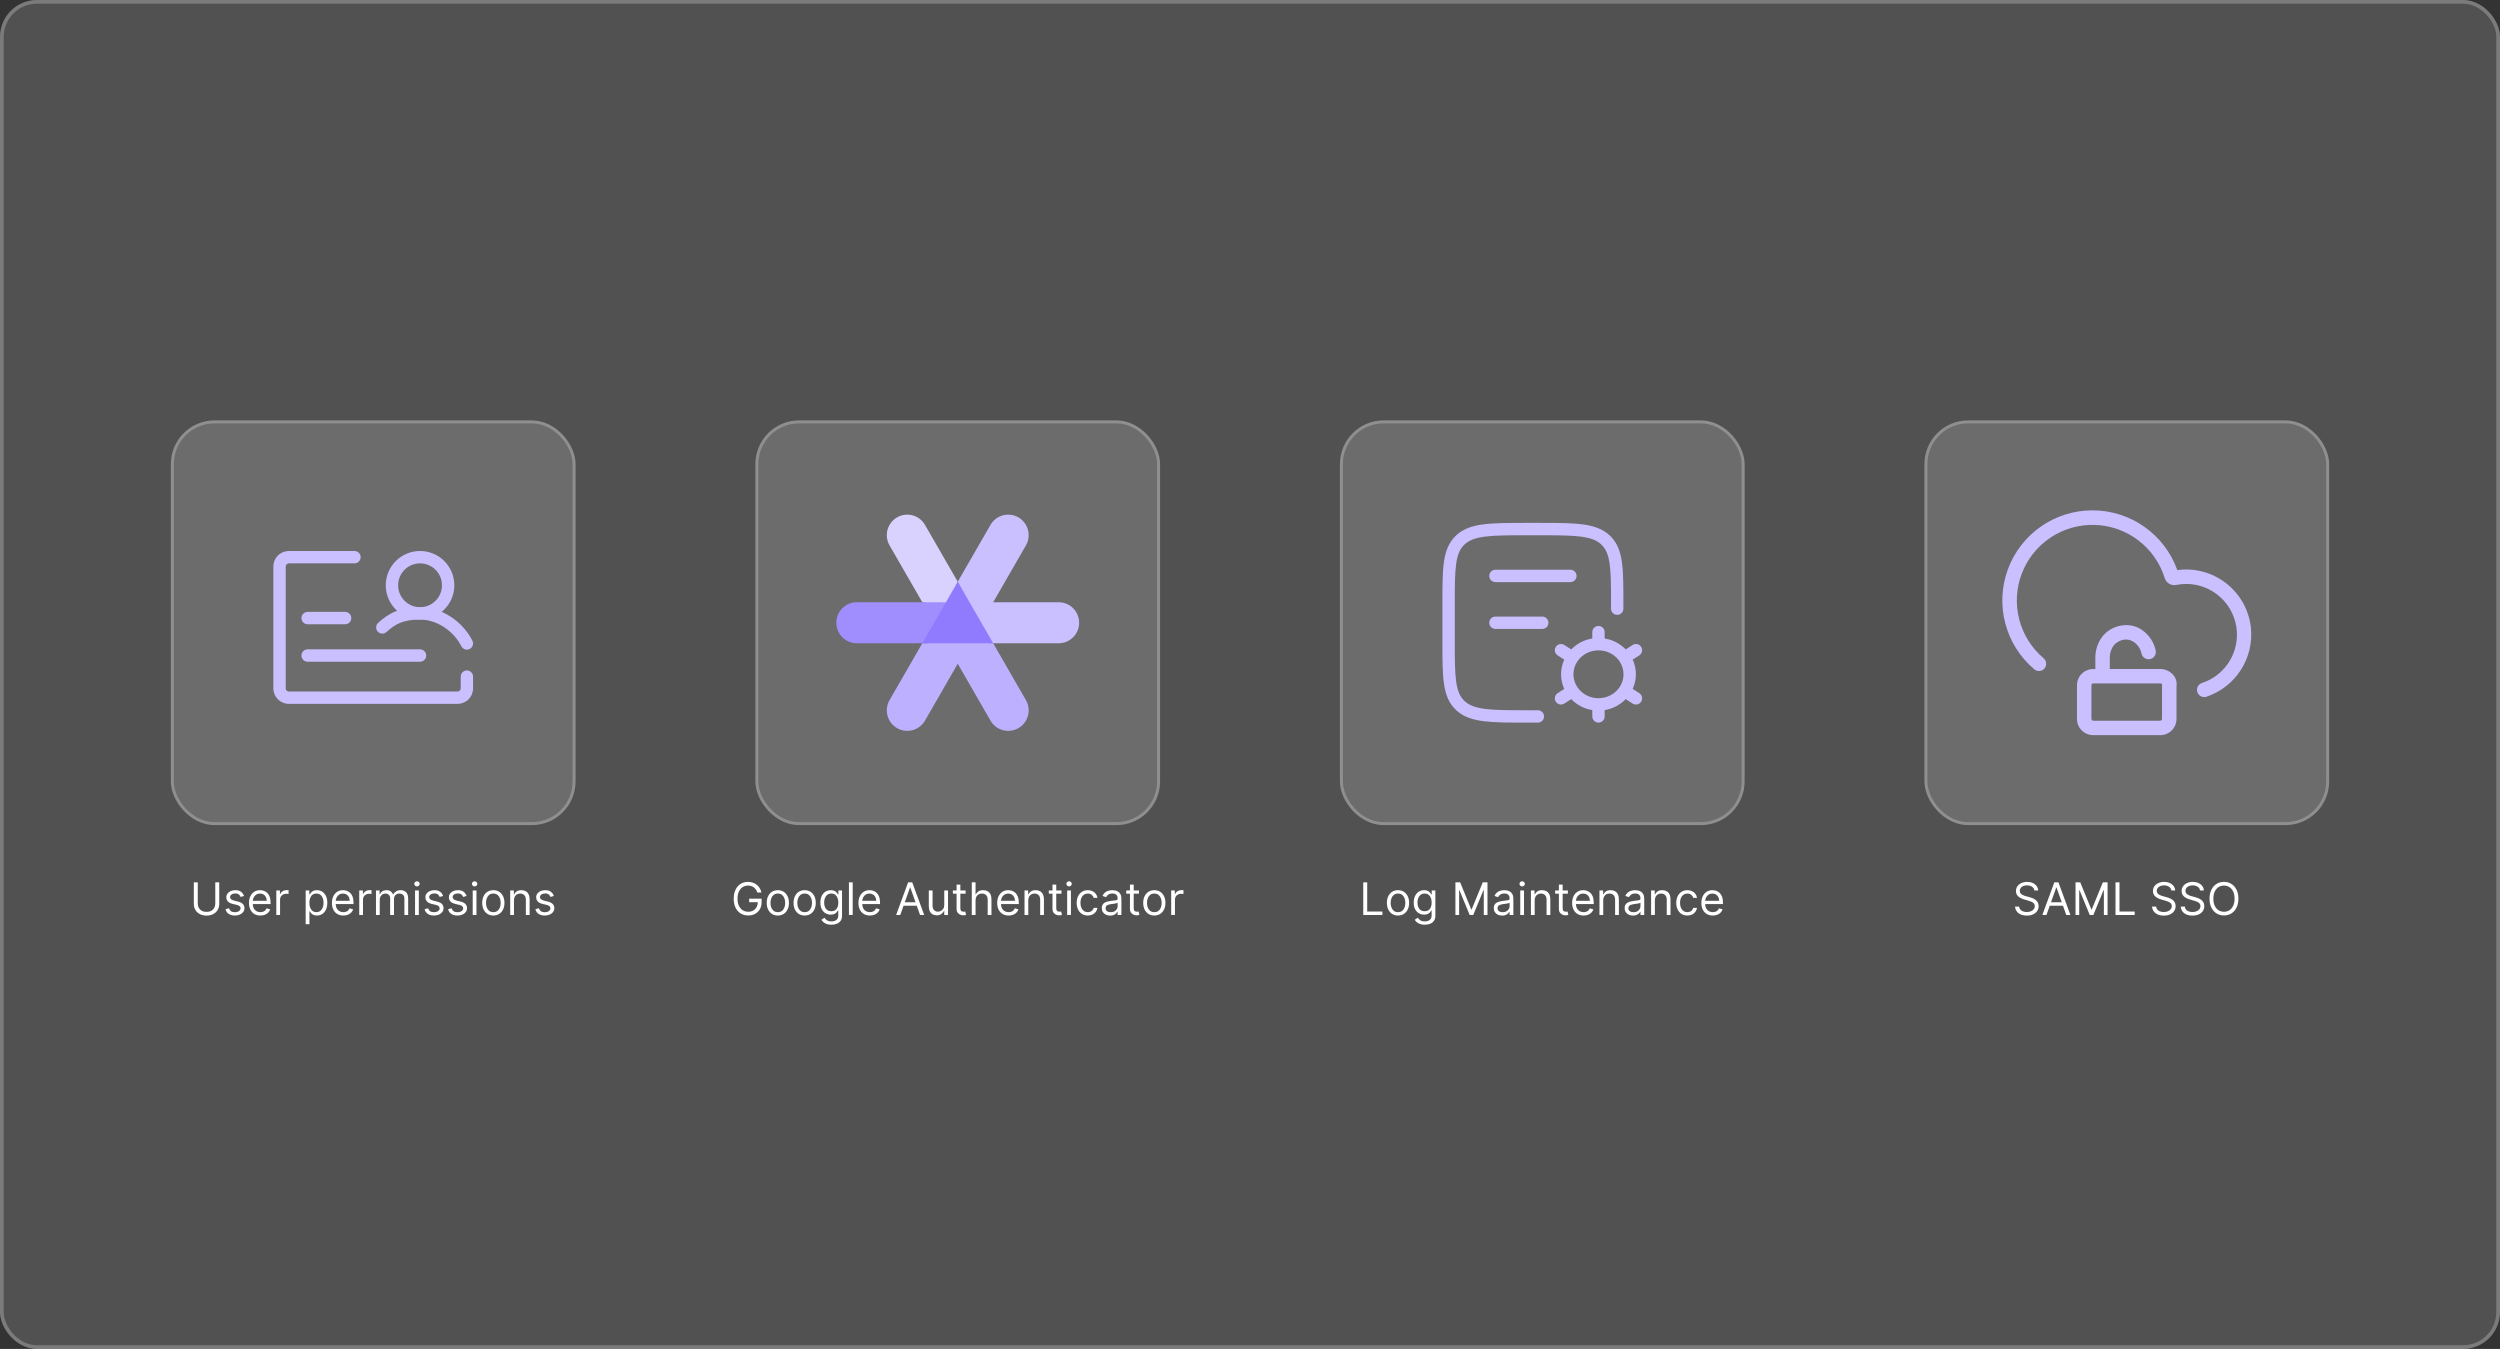 <svg width="556" height="300" viewBox="0 0 556 300" fill="none" xmlns="http://www.w3.org/2000/svg">
<rect x="0" y="0" width="556" height="300" fill="#333333" stroke="none"/>
<rect width="556" height="300" rx="8.215" fill="white" fill-opacity="0.15"/>
<rect x="0.411" y="0.411" width="555.178" height="299.178" rx="7.804" stroke="white" stroke-opacity="0.24" stroke-width="0.822"/>
<rect x="38" y="93.5" width="90" height="90" rx="9.714" fill="white" fill-opacity="0.16"/>
<rect x="38.328" y="93.829" width="89.343" height="89.343" rx="9.386" stroke="white" stroke-opacity="0.24" stroke-width="0.657"/>
<path d="M60.793 153.084V126C60.793 125.083 61.157 124.203 61.806 123.555C62.454 122.906 63.334 122.542 64.251 122.542H78.835L78.976 122.549C79.669 122.619 80.21 123.205 80.21 123.917C80.21 124.629 79.669 125.215 78.976 125.285L78.835 125.292H64.251C64.063 125.292 63.883 125.366 63.75 125.499C63.617 125.632 63.543 125.812 63.543 126V153.084L63.557 153.223C63.584 153.359 63.65 153.485 63.75 153.585C63.883 153.718 64.063 153.792 64.251 153.792H101.751C101.939 153.792 102.119 153.718 102.252 153.585C102.385 153.452 102.46 153.272 102.46 153.084V150.479C102.46 149.72 103.076 149.104 103.835 149.104C104.594 149.105 105.21 149.72 105.21 150.479V153.084C105.21 154.001 104.845 154.881 104.196 155.529C103.548 156.178 102.668 156.542 101.751 156.542H64.251C63.334 156.542 62.454 156.178 61.806 155.529C61.198 154.921 60.839 154.11 60.797 153.255L60.793 153.084Z" fill="#CAC0FF"/>
<path d="M93.418 144.417L93.559 144.425C94.252 144.495 94.793 145.08 94.793 145.792C94.793 146.504 94.252 147.09 93.559 147.16L93.418 147.167H68.418C67.659 147.167 67.043 146.551 67.043 145.792C67.043 145.033 67.659 144.417 68.418 144.417H93.418ZM76.751 136.084L76.892 136.091C77.585 136.161 78.126 136.747 78.126 137.459C78.126 138.171 77.585 138.757 76.892 138.827L76.751 138.834H68.418C67.659 138.834 67.043 138.218 67.043 137.459C67.043 136.7 67.659 136.084 68.418 136.084H76.751Z" fill="#CAC0FF"/>
<path d="M98.293 130.167C98.293 127.475 96.11 125.292 93.418 125.292C90.726 125.292 88.543 127.475 88.543 130.167C88.543 132.859 90.726 135.042 93.418 135.042C96.11 135.042 98.293 132.859 98.293 130.167ZM101.043 130.167C101.043 134.378 97.629 137.792 93.418 137.792C89.207 137.792 85.793 134.378 85.793 130.167C85.793 125.956 89.207 122.542 93.418 122.542C97.629 122.542 101.043 125.956 101.043 130.167Z" fill="#CAC0FF"/>
<path d="M93.417 135.042C98.146 135.042 102.81 138.085 105.058 142.478C105.403 143.153 105.135 143.981 104.46 144.327C103.784 144.673 102.955 144.406 102.609 143.729C100.788 140.17 97.021 137.792 93.417 137.792C91.466 137.792 90.091 138.067 88.988 138.521C87.884 138.976 86.964 139.645 85.955 140.561C85.393 141.071 84.523 141.028 84.013 140.466C83.503 139.903 83.545 139.034 84.107 138.523C85.241 137.495 86.43 136.6 87.941 135.979C89.453 135.356 91.201 135.042 93.417 135.042Z" fill="#CAC0FF"/>
<path d="M47.877 196.227H48.758V201.043C48.758 201.54 48.641 201.984 48.406 202.374C48.174 202.763 47.846 203.069 47.422 203.294C46.999 203.517 46.502 203.628 45.931 203.628C45.361 203.628 44.863 203.517 44.44 203.294C44.016 203.069 43.687 202.763 43.452 202.374C43.22 201.984 43.104 201.54 43.104 201.043V196.227H43.985V200.972C43.985 201.327 44.063 201.643 44.219 201.92C44.376 202.194 44.598 202.411 44.887 202.57C45.178 202.726 45.526 202.804 45.931 202.804C46.336 202.804 46.684 202.726 46.975 202.57C47.266 202.411 47.489 202.194 47.643 201.92C47.799 201.643 47.877 201.327 47.877 200.972V196.227ZM54.266 199.267L53.514 199.48C53.466 199.355 53.396 199.233 53.304 199.114C53.214 198.994 53.091 198.894 52.935 198.816C52.779 198.738 52.578 198.699 52.335 198.699C52.001 198.699 51.723 198.776 51.5 198.93C51.28 199.081 51.17 199.274 51.17 199.509C51.17 199.717 51.246 199.881 51.397 200.002C51.549 200.123 51.785 200.223 52.107 200.304L52.917 200.503C53.405 200.621 53.768 200.802 54.007 201.046C54.246 201.288 54.366 201.599 54.366 201.98C54.366 202.293 54.276 202.572 54.096 202.818C53.918 203.064 53.67 203.259 53.35 203.401C53.031 203.543 52.659 203.614 52.235 203.614C51.679 203.614 51.218 203.493 50.854 203.251C50.489 203.01 50.258 202.657 50.161 202.193L50.957 201.994C51.032 202.288 51.176 202.508 51.386 202.655C51.599 202.802 51.878 202.875 52.221 202.875C52.612 202.875 52.922 202.792 53.151 202.626C53.383 202.458 53.499 202.257 53.499 202.023C53.499 201.833 53.433 201.675 53.3 201.547C53.168 201.417 52.964 201.32 52.69 201.256L51.781 201.043C51.281 200.924 50.914 200.741 50.68 200.492C50.448 200.241 50.332 199.928 50.332 199.551C50.332 199.243 50.418 198.971 50.591 198.734C50.766 198.498 51.004 198.312 51.305 198.177C51.608 198.042 51.951 197.974 52.335 197.974C52.874 197.974 53.298 198.093 53.606 198.33C53.916 198.566 54.136 198.879 54.266 199.267ZM57.914 203.614C57.389 203.614 56.935 203.498 56.554 203.266C56.175 203.031 55.883 202.705 55.677 202.286C55.474 201.864 55.372 201.374 55.372 200.815C55.372 200.257 55.474 199.764 55.677 199.338C55.883 198.91 56.169 198.576 56.536 198.337C56.906 198.095 57.337 197.974 57.829 197.974C58.113 197.974 58.394 198.022 58.671 198.116C58.948 198.211 59.2 198.365 59.427 198.578C59.654 198.789 59.836 199.068 59.97 199.416C60.105 199.764 60.173 200.193 60.173 200.702V201.057H55.968V200.332H59.321C59.321 200.025 59.259 199.75 59.136 199.509C59.015 199.267 58.842 199.076 58.617 198.937C58.395 198.797 58.132 198.727 57.829 198.727C57.495 198.727 57.206 198.81 56.963 198.976C56.721 199.139 56.535 199.352 56.405 199.615C56.275 199.878 56.21 200.16 56.21 200.46V200.943C56.21 201.355 56.281 201.704 56.423 201.991C56.567 202.275 56.767 202.491 57.023 202.641C57.279 202.787 57.576 202.861 57.914 202.861C58.135 202.861 58.333 202.83 58.511 202.768C58.691 202.705 58.846 202.61 58.976 202.484C59.106 202.357 59.207 202.198 59.278 202.009L60.088 202.236C60.002 202.51 59.859 202.752 59.658 202.96C59.457 203.166 59.208 203.327 58.912 203.443C58.616 203.557 58.284 203.614 57.914 203.614ZM61.448 203.5V198.045H62.257V198.869H62.314C62.414 198.599 62.593 198.38 62.854 198.212C63.114 198.044 63.408 197.96 63.735 197.96C63.796 197.96 63.873 197.961 63.965 197.964C64.058 197.966 64.128 197.97 64.175 197.974V198.827C64.147 198.82 64.082 198.809 63.98 198.795C63.88 198.778 63.775 198.77 63.664 198.77C63.398 198.77 63.162 198.826 62.953 198.937C62.747 199.046 62.584 199.197 62.463 199.391C62.345 199.583 62.286 199.802 62.286 200.048V203.5H61.448ZM67.981 205.545V198.045H68.791V198.912H68.89C68.952 198.817 69.037 198.696 69.146 198.55C69.257 198.401 69.416 198.268 69.621 198.152C69.83 198.034 70.112 197.974 70.467 197.974C70.926 197.974 71.331 198.089 71.681 198.319C72.032 198.549 72.305 198.874 72.501 199.295C72.698 199.717 72.796 200.214 72.796 200.787C72.796 201.365 72.698 201.865 72.501 202.289C72.305 202.71 72.033 203.037 71.685 203.269C71.337 203.499 70.936 203.614 70.481 203.614C70.13 203.614 69.85 203.556 69.639 203.44C69.429 203.321 69.266 203.187 69.153 203.038C69.039 202.887 68.952 202.761 68.89 202.662H68.819V205.545H67.981ZM68.805 200.773C68.805 201.185 68.865 201.548 68.986 201.863C69.107 202.175 69.283 202.42 69.515 202.598C69.747 202.773 70.031 202.861 70.367 202.861C70.718 202.861 71.01 202.768 71.244 202.584C71.481 202.397 71.659 202.146 71.777 201.831C71.898 201.514 71.958 201.161 71.958 200.773C71.958 200.389 71.899 200.044 71.781 199.736C71.665 199.426 71.488 199.181 71.251 199.001C71.017 198.818 70.722 198.727 70.367 198.727C70.026 198.727 69.74 198.814 69.508 198.987C69.276 199.157 69.101 199.396 68.982 199.704C68.864 200.009 68.805 200.366 68.805 200.773ZM76.362 203.614C75.836 203.614 75.383 203.498 75.001 203.266C74.623 203.031 74.33 202.705 74.124 202.286C73.921 201.864 73.819 201.374 73.819 200.815C73.819 200.257 73.921 199.764 74.124 199.338C74.33 198.91 74.617 198.576 74.984 198.337C75.353 198.095 75.784 197.974 76.276 197.974C76.561 197.974 76.841 198.022 77.118 198.116C77.395 198.211 77.647 198.365 77.874 198.578C78.102 198.789 78.283 199.068 78.418 199.416C78.553 199.764 78.62 200.193 78.62 200.702V201.057H74.416V200.332H77.768C77.768 200.025 77.706 199.75 77.583 199.509C77.462 199.267 77.29 199.076 77.065 198.937C76.842 198.797 76.579 198.727 76.276 198.727C75.943 198.727 75.654 198.81 75.41 198.976C75.168 199.139 74.983 199.352 74.852 199.615C74.722 199.878 74.657 200.16 74.657 200.46V200.943C74.657 201.355 74.728 201.704 74.87 201.991C75.014 202.275 75.215 202.491 75.47 202.641C75.726 202.787 76.023 202.861 76.362 202.861C76.582 202.861 76.781 202.83 76.958 202.768C77.138 202.705 77.293 202.61 77.423 202.484C77.554 202.357 77.654 202.198 77.725 202.009L78.535 202.236C78.45 202.51 78.306 202.752 78.105 202.96C77.904 203.166 77.655 203.327 77.359 203.443C77.064 203.557 76.731 203.614 76.362 203.614ZM79.895 203.5V198.045H80.705V198.869H80.761C80.861 198.599 81.041 198.38 81.301 198.212C81.562 198.044 81.855 197.96 82.182 197.96C82.243 197.96 82.32 197.961 82.413 197.964C82.505 197.966 82.575 197.97 82.622 197.974V198.827C82.594 198.82 82.529 198.809 82.427 198.795C82.328 198.778 82.222 198.77 82.111 198.77C81.846 198.77 81.609 198.826 81.401 198.937C81.195 199.046 81.031 199.197 80.911 199.391C80.792 199.583 80.733 199.802 80.733 200.048V203.5H79.895ZM83.616 203.5V198.045H84.425V198.898H84.496C84.61 198.607 84.793 198.38 85.047 198.219C85.3 198.056 85.604 197.974 85.959 197.974C86.319 197.974 86.619 198.056 86.858 198.219C87.099 198.38 87.288 198.607 87.422 198.898H87.479C87.619 198.616 87.829 198.392 88.108 198.227C88.387 198.058 88.722 197.974 89.113 197.974C89.6 197.974 89.999 198.127 90.31 198.433C90.62 198.736 90.775 199.208 90.775 199.849V203.5H89.937V199.849C89.937 199.447 89.827 199.159 89.606 198.987C89.386 198.814 89.127 198.727 88.829 198.727C88.445 198.727 88.148 198.843 87.937 199.075C87.727 199.305 87.621 199.596 87.621 199.949V203.5H86.769V199.764C86.769 199.454 86.668 199.204 86.467 199.015C86.266 198.823 86.007 198.727 85.689 198.727C85.472 198.727 85.268 198.785 85.079 198.901C84.892 199.017 84.74 199.178 84.624 199.384C84.511 199.588 84.454 199.823 84.454 200.091V203.5H83.616ZM92.307 203.5V198.045H93.145V203.5H92.307ZM92.733 197.136C92.57 197.136 92.429 197.081 92.311 196.969C92.195 196.858 92.137 196.724 92.137 196.568C92.137 196.412 92.195 196.278 92.311 196.167C92.429 196.056 92.57 196 92.733 196C92.897 196 93.036 196.056 93.152 196.167C93.271 196.278 93.33 196.412 93.33 196.568C93.33 196.724 93.271 196.858 93.152 196.969C93.036 197.081 92.897 197.136 92.733 197.136ZM98.544 199.267L97.791 199.48C97.744 199.355 97.674 199.233 97.581 199.114C97.491 198.994 97.368 198.894 97.212 198.816C97.056 198.738 96.856 198.699 96.612 198.699C96.278 198.699 96 198.776 95.777 198.93C95.557 199.081 95.447 199.274 95.447 199.509C95.447 199.717 95.523 199.881 95.674 200.002C95.826 200.123 96.063 200.223 96.385 200.304L97.194 200.503C97.682 200.621 98.045 200.802 98.284 201.046C98.524 201.288 98.643 201.599 98.643 201.98C98.643 202.293 98.553 202.572 98.373 202.818C98.196 203.064 97.947 203.259 97.628 203.401C97.308 203.543 96.936 203.614 96.513 203.614C95.956 203.614 95.496 203.493 95.131 203.251C94.766 203.01 94.536 202.657 94.439 202.193L95.234 201.994C95.31 202.288 95.453 202.508 95.664 202.655C95.877 202.802 96.155 202.875 96.498 202.875C96.889 202.875 97.199 202.792 97.429 202.626C97.661 202.458 97.777 202.257 97.777 202.023C97.777 201.833 97.71 201.675 97.578 201.547C97.445 201.417 97.242 201.32 96.967 201.256L96.058 201.043C95.558 200.924 95.192 200.741 94.957 200.492C94.725 200.241 94.609 199.928 94.609 199.551C94.609 199.243 94.695 198.971 94.868 198.734C95.043 198.498 95.281 198.312 95.582 198.177C95.885 198.042 96.228 197.974 96.612 197.974C97.152 197.974 97.576 198.093 97.883 198.33C98.193 198.566 98.414 198.879 98.544 199.267ZM103.768 199.267L103.016 199.48C102.968 199.355 102.898 199.233 102.806 199.114C102.716 198.994 102.593 198.894 102.437 198.816C102.28 198.738 102.08 198.699 101.837 198.699C101.503 198.699 101.225 198.776 101.002 198.93C100.782 199.081 100.672 199.274 100.672 199.509C100.672 199.717 100.748 199.881 100.899 200.002C101.051 200.123 101.287 200.223 101.609 200.304L102.419 200.503C102.907 200.621 103.27 200.802 103.509 201.046C103.748 201.288 103.868 201.599 103.868 201.98C103.868 202.293 103.778 202.572 103.598 202.818C103.42 203.064 103.172 203.259 102.852 203.401C102.533 203.543 102.161 203.614 101.737 203.614C101.181 203.614 100.72 203.493 100.356 203.251C99.991 203.01 99.76 202.657 99.663 202.193L100.459 201.994C100.534 202.288 100.678 202.508 100.888 202.655C101.101 202.802 101.38 202.875 101.723 202.875C102.114 202.875 102.424 202.792 102.653 202.626C102.885 202.458 103.001 202.257 103.001 202.023C103.001 201.833 102.935 201.675 102.802 201.547C102.67 201.417 102.466 201.32 102.192 201.256L101.283 201.043C100.783 200.924 100.416 200.741 100.182 200.492C99.95 200.241 99.834 199.928 99.834 199.551C99.834 199.243 99.92 198.971 100.093 198.734C100.268 198.498 100.506 198.312 100.807 198.177C101.11 198.042 101.453 197.974 101.837 197.974C102.376 197.974 102.8 198.093 103.108 198.33C103.418 198.566 103.638 198.879 103.768 199.267ZM105.129 203.5V198.045H105.967V203.5H105.129ZM105.555 197.136C105.392 197.136 105.251 197.081 105.133 196.969C105.017 196.858 104.959 196.724 104.959 196.568C104.959 196.412 105.017 196.278 105.133 196.167C105.251 196.056 105.392 196 105.555 196C105.719 196 105.859 196.056 105.975 196.167C106.093 196.278 106.152 196.412 106.152 196.568C106.152 196.724 106.093 196.858 105.975 196.969C105.859 197.081 105.719 197.136 105.555 197.136ZM109.718 203.614C109.226 203.614 108.794 203.496 108.422 203.262C108.053 203.028 107.764 202.7 107.556 202.278C107.35 201.857 107.247 201.365 107.247 200.801C107.247 200.233 107.35 199.737 107.556 199.313C107.764 198.889 108.053 198.56 108.422 198.326C108.794 198.092 109.226 197.974 109.718 197.974C110.211 197.974 110.642 198.092 111.011 198.326C111.383 198.56 111.671 198.889 111.877 199.313C112.086 199.737 112.19 200.233 112.19 200.801C112.19 201.365 112.086 201.857 111.877 202.278C111.671 202.7 111.383 203.028 111.011 203.262C110.642 203.496 110.211 203.614 109.718 203.614ZM109.718 202.861C110.092 202.861 110.4 202.765 110.642 202.573C110.883 202.381 111.062 202.129 111.178 201.817C111.294 201.504 111.352 201.166 111.352 200.801C111.352 200.437 111.294 200.097 111.178 199.782C111.062 199.467 110.883 199.213 110.642 199.018C110.4 198.824 110.092 198.727 109.718 198.727C109.344 198.727 109.036 198.824 108.795 199.018C108.554 199.213 108.375 199.467 108.259 199.782C108.143 200.097 108.085 200.437 108.085 200.801C108.085 201.166 108.143 201.504 108.259 201.817C108.375 202.129 108.554 202.381 108.795 202.573C109.036 202.765 109.344 202.861 109.718 202.861ZM114.307 200.219V203.5H113.469V198.045H114.279V198.898H114.35C114.478 198.621 114.672 198.398 114.932 198.23C115.193 198.06 115.529 197.974 115.941 197.974C116.31 197.974 116.633 198.05 116.91 198.202C117.187 198.351 117.403 198.578 117.557 198.884C117.71 199.187 117.787 199.57 117.787 200.034V203.5H116.949V200.091C116.949 199.662 116.838 199.329 116.616 199.089C116.393 198.848 116.088 198.727 115.699 198.727C115.432 198.727 115.193 198.785 114.982 198.901C114.774 199.017 114.609 199.187 114.488 199.409C114.368 199.632 114.307 199.902 114.307 200.219ZM123.182 199.267L122.43 199.48C122.382 199.355 122.312 199.233 122.22 199.114C122.13 198.994 122.007 198.894 121.851 198.816C121.695 198.738 121.494 198.699 121.251 198.699C120.917 198.699 120.639 198.776 120.416 198.93C120.196 199.081 120.086 199.274 120.086 199.509C120.086 199.717 120.162 199.881 120.313 200.002C120.465 200.123 120.701 200.223 121.023 200.304L121.833 200.503C122.321 200.621 122.684 200.802 122.923 201.046C123.162 201.288 123.282 201.599 123.282 201.98C123.282 202.293 123.192 202.572 123.012 202.818C122.834 203.064 122.586 203.259 122.266 203.401C121.947 203.543 121.575 203.614 121.151 203.614C120.595 203.614 120.134 203.493 119.77 203.251C119.405 203.01 119.174 202.657 119.077 202.193L119.873 201.994C119.949 202.288 120.092 202.508 120.302 202.655C120.516 202.802 120.794 202.875 121.137 202.875C121.528 202.875 121.838 202.792 122.067 202.626C122.299 202.458 122.415 202.257 122.415 202.023C122.415 201.833 122.349 201.675 122.217 201.547C122.084 201.417 121.88 201.32 121.606 201.256L120.697 201.043C120.197 200.924 119.83 200.741 119.596 200.492C119.364 200.241 119.248 199.928 119.248 199.551C119.248 199.243 119.334 198.971 119.507 198.734C119.682 198.498 119.92 198.312 120.221 198.177C120.524 198.042 120.867 197.974 121.251 197.974C121.79 197.974 122.214 198.093 122.522 198.33C122.832 198.566 123.052 198.879 123.182 199.267Z" fill="white"/>
<rect x="168" y="93.5" width="90" height="90" rx="9.714" fill="white" fill-opacity="0.16"/>
<rect x="168.328" y="93.829" width="89.343" height="89.343" rx="9.386" stroke="white" stroke-opacity="0.24" stroke-width="0.657"/>
<path d="M240 138.5C240 141.019 237.964 143.06 235.449 143.06H219.75L213 129.38L220.284 116.736C221.544 114.555 224.323 113.811 226.5 115.068C228.677 116.331 229.419 119.115 228.165 121.297L220.881 133.94H235.449C237.964 133.94 240 135.98 240 138.5Z" fill="#CAC0FF"/>
<path d="M226.501 161.932C224.324 163.189 221.546 162.445 220.286 160.264L213.001 147.621L205.717 160.264C204.457 162.445 201.678 163.189 199.501 161.932C197.324 160.67 196.582 157.885 197.836 155.704L205.121 143.06L213.001 142.762L220.882 143.06L228.166 155.704C229.421 157.885 228.678 160.67 226.501 161.932Z" fill="#BDB0FF"/>
<path d="M213.001 129.38L210.948 134.971L205.121 133.94L197.836 121.297C196.582 119.115 197.324 116.331 199.501 115.068C201.678 113.811 204.457 114.555 205.717 116.736L213.001 129.38Z" fill="#D9D2FE"/>
<path d="M211.824 133.939L206.543 143.06H190.551C188.036 143.06 186 141.019 186 138.5C186 135.98 188.036 133.939 190.551 133.939H211.824Z" fill="#A08EFF"/>
<path d="M220.882 143.06H205.121L213.002 129.38L220.882 143.06Z" fill="#907BFE"/>
<path d="M168.427 198.5C168.349 198.261 168.246 198.047 168.119 197.857C167.993 197.665 167.843 197.502 167.668 197.367C167.495 197.232 167.298 197.129 167.078 197.058C166.858 196.987 166.616 196.952 166.354 196.952C165.923 196.952 165.531 197.063 165.178 197.286C164.825 197.508 164.545 197.836 164.337 198.269C164.128 198.702 164.024 199.234 164.024 199.864C164.024 200.493 164.129 201.025 164.34 201.458C164.551 201.891 164.836 202.219 165.196 202.442C165.556 202.664 165.961 202.776 166.41 202.776C166.827 202.776 167.194 202.687 167.511 202.509C167.831 202.329 168.079 202.076 168.257 201.749C168.437 201.42 168.527 201.033 168.527 200.588L168.797 200.645H166.609V199.864H169.379V200.645C169.379 201.244 169.251 201.765 168.996 202.207C168.742 202.65 168.392 202.993 167.945 203.237C167.499 203.479 166.988 203.599 166.41 203.599C165.766 203.599 165.201 203.448 164.713 203.145C164.228 202.842 163.849 202.411 163.577 201.852C163.307 201.294 163.172 200.631 163.172 199.864C163.172 199.288 163.249 198.771 163.403 198.312C163.559 197.85 163.779 197.457 164.063 197.133C164.347 196.808 164.683 196.56 165.072 196.387C165.46 196.214 165.887 196.128 166.354 196.128C166.737 196.128 167.095 196.186 167.426 196.302C167.76 196.415 168.057 196.578 168.317 196.788C168.58 196.997 168.799 197.246 168.974 197.538C169.15 197.826 169.27 198.147 169.337 198.5H168.427ZM172.99 203.614C172.497 203.614 172.065 203.496 171.694 203.262C171.324 203.028 171.035 202.7 170.827 202.278C170.621 201.857 170.518 201.365 170.518 200.801C170.518 200.233 170.621 199.737 170.827 199.313C171.035 198.889 171.324 198.56 171.694 198.326C172.065 198.092 172.497 197.974 172.99 197.974C173.482 197.974 173.913 198.092 174.282 198.326C174.654 198.56 174.943 198.889 175.149 199.313C175.357 199.737 175.461 200.233 175.461 200.801C175.461 201.365 175.357 201.857 175.149 202.278C174.943 202.7 174.654 203.028 174.282 203.262C173.913 203.496 173.482 203.614 172.99 203.614ZM172.99 202.861C173.364 202.861 173.672 202.765 173.913 202.573C174.155 202.381 174.333 202.129 174.449 201.817C174.565 201.504 174.623 201.166 174.623 200.801C174.623 200.437 174.565 200.097 174.449 199.782C174.333 199.467 174.155 199.213 173.913 199.018C173.672 198.824 173.364 198.727 172.99 198.727C172.616 198.727 172.308 198.824 172.066 199.018C171.825 199.213 171.646 199.467 171.53 199.782C171.414 200.097 171.356 200.437 171.356 200.801C171.356 201.166 171.414 201.504 171.53 201.817C171.646 202.129 171.825 202.381 172.066 202.573C172.308 202.765 172.616 202.861 172.99 202.861ZM178.957 203.614C178.464 203.614 178.032 203.496 177.66 203.262C177.291 203.028 177.002 202.7 176.794 202.278C176.588 201.857 176.485 201.365 176.485 200.801C176.485 200.233 176.588 199.737 176.794 199.313C177.002 198.889 177.291 198.56 177.66 198.326C178.032 198.092 178.464 197.974 178.957 197.974C179.449 197.974 179.88 198.092 180.249 198.326C180.621 198.56 180.91 198.889 181.116 199.313C181.324 199.737 181.428 200.233 181.428 200.801C181.428 201.365 181.324 201.857 181.116 202.278C180.91 202.7 180.621 203.028 180.249 203.262C179.88 203.496 179.449 203.614 178.957 203.614ZM178.957 202.861C179.331 202.861 179.638 202.765 179.88 202.573C180.121 202.381 180.3 202.129 180.416 201.817C180.532 201.504 180.59 201.166 180.59 200.801C180.59 200.437 180.532 200.097 180.416 199.782C180.3 199.467 180.121 199.213 179.88 199.018C179.638 198.824 179.331 198.727 178.957 198.727C178.583 198.727 178.275 198.824 178.033 199.018C177.792 199.213 177.613 199.467 177.497 199.782C177.381 200.097 177.323 200.437 177.323 200.801C177.323 201.166 177.381 201.504 177.497 201.817C177.613 202.129 177.792 202.381 178.033 202.573C178.275 202.765 178.583 202.861 178.957 202.861ZM184.909 205.659C184.504 205.659 184.156 205.607 183.865 205.503C183.574 205.401 183.331 205.266 183.137 205.098C182.945 204.932 182.793 204.755 182.679 204.565L183.347 204.097C183.422 204.196 183.518 204.31 183.634 204.438C183.75 204.568 183.909 204.68 184.11 204.775C184.314 204.872 184.58 204.92 184.909 204.92C185.35 204.92 185.713 204.814 185.999 204.601C186.286 204.388 186.429 204.054 186.429 203.599V202.491H186.358C186.296 202.591 186.209 202.714 186.095 202.861C185.984 203.005 185.823 203.134 185.612 203.248C185.404 203.359 185.122 203.415 184.767 203.415C184.327 203.415 183.931 203.311 183.581 203.102C183.233 202.894 182.957 202.591 182.754 202.193C182.552 201.795 182.452 201.312 182.452 200.744C182.452 200.186 182.55 199.699 182.747 199.285C182.943 198.868 183.216 198.546 183.567 198.319C183.917 198.089 184.322 197.974 184.781 197.974C185.136 197.974 185.418 198.034 185.627 198.152C185.837 198.268 185.998 198.401 186.109 198.55C186.223 198.696 186.311 198.817 186.372 198.912H186.457V198.045H187.267V203.656C187.267 204.125 187.161 204.506 186.948 204.8C186.737 205.096 186.453 205.312 186.095 205.45C185.74 205.589 185.345 205.659 184.909 205.659ZM184.881 202.662C185.217 202.662 185.501 202.585 185.733 202.431C185.965 202.277 186.141 202.056 186.262 201.767C186.383 201.478 186.443 201.133 186.443 200.73C186.443 200.337 186.384 199.99 186.266 199.69C186.147 199.389 185.972 199.153 185.74 198.983C185.508 198.812 185.222 198.727 184.881 198.727C184.526 198.727 184.23 198.817 183.993 198.997C183.759 199.177 183.582 199.419 183.464 199.722C183.348 200.025 183.29 200.361 183.29 200.73C183.29 201.109 183.349 201.444 183.467 201.735C183.588 202.024 183.766 202.251 184 202.417C184.237 202.58 184.53 202.662 184.881 202.662ZM189.639 196.227V203.5H188.801V196.227H189.639ZM193.461 203.614C192.936 203.614 192.482 203.498 192.101 203.266C191.722 203.031 191.43 202.705 191.224 202.286C191.02 201.864 190.919 201.374 190.919 200.815C190.919 200.257 191.02 199.764 191.224 199.338C191.43 198.91 191.716 198.576 192.083 198.337C192.453 198.095 192.884 197.974 193.376 197.974C193.66 197.974 193.941 198.022 194.218 198.116C194.495 198.211 194.747 198.365 194.974 198.578C195.201 198.789 195.382 199.068 195.517 199.416C195.652 199.764 195.72 200.193 195.72 200.702V201.057H191.515V200.332H194.867C194.867 200.025 194.806 199.75 194.683 199.509C194.562 199.267 194.389 199.076 194.164 198.937C193.942 198.797 193.679 198.727 193.376 198.727C193.042 198.727 192.753 198.81 192.509 198.976C192.268 199.139 192.082 199.352 191.952 199.615C191.822 199.878 191.757 200.16 191.757 200.46V200.943C191.757 201.355 191.828 201.704 191.97 201.991C192.114 202.275 192.314 202.491 192.57 202.641C192.826 202.787 193.123 202.861 193.461 202.861C193.681 202.861 193.88 202.83 194.058 202.768C194.238 202.705 194.393 202.61 194.523 202.484C194.653 202.357 194.754 202.198 194.825 202.009L195.634 202.236C195.549 202.51 195.406 202.752 195.205 202.96C195.004 203.166 194.755 203.327 194.459 203.443C194.163 203.557 193.831 203.614 193.461 203.614ZM200.219 203.5H199.296L201.966 196.227H202.875L205.546 203.5H204.622L202.449 197.378H202.392L200.219 203.5ZM200.56 200.659H204.282V201.44H200.56V200.659ZM210.002 201.27V198.045H210.84V203.5H210.002V202.577H209.946C209.818 202.854 209.619 203.089 209.349 203.283C209.079 203.475 208.738 203.571 208.326 203.571C207.985 203.571 207.682 203.496 207.417 203.347C207.152 203.196 206.944 202.969 206.792 202.665C206.641 202.36 206.565 201.975 206.565 201.511V198.045H207.403V201.455C207.403 201.852 207.514 202.17 207.737 202.406C207.962 202.643 208.248 202.761 208.596 202.761C208.804 202.761 209.016 202.708 209.232 202.602C209.45 202.495 209.632 202.332 209.779 202.112C209.928 201.891 210.002 201.611 210.002 201.27ZM214.748 198.045V198.756H211.921V198.045H214.748ZM212.745 196.739H213.583V201.938C213.583 202.174 213.617 202.352 213.686 202.47C213.757 202.586 213.847 202.664 213.956 202.705C214.067 202.742 214.184 202.761 214.307 202.761C214.4 202.761 214.475 202.757 214.535 202.747C214.594 202.735 214.641 202.726 214.677 202.719L214.847 203.472C214.79 203.493 214.711 203.514 214.609 203.536C214.507 203.559 214.378 203.571 214.222 203.571C213.985 203.571 213.753 203.52 213.526 203.418C213.301 203.317 213.114 203.161 212.965 202.953C212.818 202.745 212.745 202.482 212.745 202.165V196.739ZM216.964 200.219V203.5H216.125V196.227H216.964V198.898H217.035C217.162 198.616 217.354 198.392 217.61 198.227C217.868 198.058 218.211 197.974 218.64 197.974C219.011 197.974 219.337 198.049 219.616 198.198C219.896 198.345 220.112 198.571 220.266 198.876C220.422 199.179 220.5 199.565 220.5 200.034V203.5H219.662V200.091C219.662 199.658 219.55 199.323 219.325 199.086C219.102 198.847 218.794 198.727 218.398 198.727C218.124 198.727 217.877 198.785 217.66 198.901C217.444 199.017 217.274 199.187 217.148 199.409C217.025 199.632 216.964 199.902 216.964 200.219ZM224.321 203.614C223.795 203.614 223.342 203.498 222.96 203.266C222.582 203.031 222.289 202.705 222.083 202.286C221.88 201.864 221.778 201.374 221.778 200.815C221.778 200.257 221.88 199.764 222.083 199.338C222.289 198.91 222.576 198.576 222.943 198.337C223.312 198.095 223.743 197.974 224.235 197.974C224.519 197.974 224.8 198.022 225.077 198.116C225.354 198.211 225.606 198.365 225.833 198.578C226.061 198.789 226.242 199.068 226.377 199.416C226.512 199.764 226.579 200.193 226.579 200.702V201.057H222.375V200.332H225.727C225.727 200.025 225.665 199.75 225.542 199.509C225.421 199.267 225.249 199.076 225.024 198.937C224.801 198.797 224.538 198.727 224.235 198.727C223.902 198.727 223.613 198.81 223.369 198.976C223.127 199.139 222.942 199.352 222.811 199.615C222.681 199.878 222.616 200.16 222.616 200.46V200.943C222.616 201.355 222.687 201.704 222.829 201.991C222.974 202.275 223.174 202.491 223.429 202.641C223.685 202.787 223.982 202.861 224.321 202.861C224.541 202.861 224.74 202.83 224.917 202.768C225.097 202.705 225.252 202.61 225.382 202.484C225.513 202.357 225.613 202.198 225.684 202.009L226.494 202.236C226.409 202.51 226.265 202.752 226.064 202.96C225.863 203.166 225.614 203.327 225.318 203.443C225.023 203.557 224.69 203.614 224.321 203.614ZM228.692 200.219V203.5H227.854V198.045H228.664V198.898H228.735C228.862 198.621 229.057 198.398 229.317 198.23C229.577 198.06 229.914 197.974 230.326 197.974C230.695 197.974 231.018 198.05 231.295 198.202C231.572 198.351 231.787 198.578 231.941 198.884C232.095 199.187 232.172 199.57 232.172 200.034V203.5H231.334V200.091C231.334 199.662 231.223 199.329 231 199.089C230.778 198.848 230.472 198.727 230.084 198.727C229.817 198.727 229.577 198.785 229.367 198.901C229.158 199.017 228.994 199.187 228.873 199.409C228.752 199.632 228.692 199.902 228.692 200.219ZM236.076 198.045V198.756H233.249V198.045H236.076ZM234.073 196.739H234.911V201.938C234.911 202.174 234.945 202.352 235.014 202.47C235.085 202.586 235.175 202.664 235.284 202.705C235.395 202.742 235.512 202.761 235.635 202.761C235.728 202.761 235.803 202.757 235.863 202.747C235.922 202.735 235.969 202.726 236.005 202.719L236.175 203.472C236.118 203.493 236.039 203.514 235.937 203.536C235.835 203.559 235.706 203.571 235.55 203.571C235.313 203.571 235.081 203.52 234.854 203.418C234.629 203.317 234.442 203.161 234.293 202.953C234.146 202.745 234.073 202.482 234.073 202.165V196.739ZM237.336 203.5V198.045H238.174V203.5H237.336ZM237.763 197.136C237.599 197.136 237.458 197.081 237.34 196.969C237.224 196.858 237.166 196.724 237.166 196.568C237.166 196.412 237.224 196.278 237.34 196.167C237.458 196.056 237.599 196 237.763 196C237.926 196 238.066 196.056 238.182 196.167C238.3 196.278 238.359 196.412 238.359 196.568C238.359 196.724 238.3 196.858 238.182 196.969C238.066 197.081 237.926 197.136 237.763 197.136ZM241.925 203.614C241.414 203.614 240.974 203.493 240.604 203.251C240.235 203.01 239.951 202.677 239.752 202.254C239.553 201.83 239.454 201.346 239.454 200.801C239.454 200.247 239.556 199.758 239.759 199.335C239.965 198.908 240.252 198.576 240.619 198.337C240.988 198.095 241.419 197.974 241.911 197.974C242.295 197.974 242.64 198.045 242.948 198.188C243.256 198.33 243.508 198.528 243.704 198.784C243.901 199.04 244.023 199.338 244.07 199.679H243.232C243.168 199.43 243.026 199.21 242.806 199.018C242.588 198.824 242.295 198.727 241.925 198.727C241.599 198.727 241.312 198.812 241.066 198.983C240.822 199.151 240.632 199.389 240.494 199.697C240.359 200.002 240.292 200.361 240.292 200.773C240.292 201.194 240.358 201.561 240.491 201.874C240.626 202.186 240.815 202.429 241.059 202.602C241.305 202.774 241.594 202.861 241.925 202.861C242.143 202.861 242.341 202.823 242.518 202.747C242.696 202.671 242.846 202.562 242.969 202.42C243.092 202.278 243.18 202.108 243.232 201.909H244.07C244.023 202.231 243.906 202.521 243.719 202.779C243.534 203.035 243.289 203.238 242.984 203.39C242.681 203.539 242.328 203.614 241.925 203.614ZM246.9 203.628C246.555 203.628 246.241 203.563 245.959 203.433C245.678 203.3 245.454 203.109 245.288 202.861C245.123 202.61 245.04 202.307 245.04 201.952C245.04 201.639 245.101 201.386 245.224 201.192C245.347 200.995 245.512 200.841 245.718 200.73C245.924 200.619 246.151 200.536 246.4 200.482C246.651 200.425 246.903 200.38 247.156 200.347C247.488 200.304 247.756 200.272 247.962 200.251C248.171 200.227 248.322 200.188 248.417 200.134C248.514 200.079 248.562 199.984 248.562 199.849V199.821C248.562 199.471 248.467 199.198 248.275 199.004C248.085 198.81 247.798 198.713 247.412 198.713C247.012 198.713 246.698 198.801 246.471 198.976C246.244 199.151 246.084 199.338 245.991 199.537L245.196 199.253C245.338 198.921 245.527 198.663 245.764 198.479C246.003 198.292 246.264 198.161 246.545 198.088C246.829 198.012 247.109 197.974 247.383 197.974C247.559 197.974 247.76 197.996 247.987 198.038C248.217 198.079 248.438 198.163 248.651 198.29C248.867 198.418 249.045 198.611 249.187 198.869C249.329 199.127 249.4 199.473 249.4 199.906V203.5H248.562V202.761H248.52C248.463 202.88 248.368 203.006 248.236 203.141C248.103 203.276 247.927 203.391 247.707 203.486C247.486 203.58 247.218 203.628 246.9 203.628ZM247.028 202.875C247.36 202.875 247.639 202.81 247.866 202.68C248.096 202.549 248.269 202.381 248.385 202.175C248.503 201.969 248.562 201.753 248.562 201.526V200.759C248.527 200.801 248.449 200.84 248.328 200.876C248.21 200.909 248.072 200.938 247.916 200.964C247.762 200.988 247.612 201.009 247.465 201.028C247.321 201.045 247.204 201.059 247.114 201.071C246.896 201.099 246.692 201.146 246.503 201.21C246.316 201.271 246.164 201.365 246.048 201.49C245.935 201.613 245.878 201.781 245.878 201.994C245.878 202.286 245.985 202.506 246.201 202.655C246.419 202.802 246.695 202.875 247.028 202.875ZM253.302 198.045V198.756H250.476V198.045H253.302ZM251.299 196.739H252.138V201.938C252.138 202.174 252.172 202.352 252.241 202.47C252.312 202.586 252.401 202.664 252.51 202.705C252.622 202.742 252.739 202.761 252.862 202.761C252.954 202.761 253.03 202.757 253.089 202.747C253.148 202.735 253.196 202.726 253.231 202.719L253.402 203.472C253.345 203.493 253.266 203.514 253.164 203.536C253.062 203.559 252.933 203.571 252.777 203.571C252.54 203.571 252.308 203.52 252.081 203.418C251.856 203.317 251.669 203.161 251.52 202.953C251.373 202.745 251.299 202.482 251.299 202.165V196.739ZM256.72 203.614C256.228 203.614 255.796 203.496 255.424 203.262C255.055 203.028 254.766 202.7 254.558 202.278C254.352 201.857 254.249 201.365 254.249 200.801C254.249 200.233 254.352 199.737 254.558 199.313C254.766 198.889 255.055 198.56 255.424 198.326C255.796 198.092 256.228 197.974 256.72 197.974C257.213 197.974 257.644 198.092 258.013 198.326C258.385 198.56 258.673 198.889 258.879 199.313C259.088 199.737 259.192 200.233 259.192 200.801C259.192 201.365 259.088 201.857 258.879 202.278C258.673 202.7 258.385 203.028 258.013 203.262C257.644 203.496 257.213 203.614 256.72 203.614ZM256.72 202.861C257.094 202.861 257.402 202.765 257.644 202.573C257.885 202.381 258.064 202.129 258.18 201.817C258.296 201.504 258.354 201.166 258.354 200.801C258.354 200.437 258.296 200.097 258.18 199.782C258.064 199.467 257.885 199.213 257.644 199.018C257.402 198.824 257.094 198.727 256.72 198.727C256.346 198.727 256.038 198.824 255.797 199.018C255.555 199.213 255.377 199.467 255.261 199.782C255.145 200.097 255.087 200.437 255.087 200.801C255.087 201.166 255.145 201.504 255.261 201.817C255.377 202.129 255.555 202.381 255.797 202.573C256.038 202.765 256.346 202.861 256.72 202.861ZM260.471 203.5V198.045H261.281V198.869H261.338C261.437 198.599 261.617 198.38 261.877 198.212C262.138 198.044 262.431 197.96 262.758 197.96C262.82 197.96 262.897 197.961 262.989 197.964C263.081 197.966 263.151 197.97 263.198 197.974V198.827C263.17 198.82 263.105 198.809 263.003 198.795C262.904 198.778 262.798 198.77 262.687 198.77C262.422 198.77 262.185 198.826 261.977 198.937C261.771 199.046 261.608 199.197 261.487 199.391C261.368 199.583 261.309 199.802 261.309 200.048V203.5H260.471Z" fill="white"/>
<rect x="298" y="93.5" width="90" height="90" rx="9.714" fill="white" fill-opacity="0.16"/>
<rect x="298.328" y="93.829" width="89.343" height="89.343" rx="9.386" stroke="white" stroke-opacity="0.24" stroke-width="0.657"/>
<path d="M343.001 137.125L343.142 137.133C343.835 137.203 344.376 137.788 344.376 138.5C344.376 139.212 343.835 139.798 343.142 139.868L343.001 139.875H332.585C331.826 139.875 331.21 139.259 331.21 138.5C331.21 137.741 331.826 137.125 332.585 137.125H343.001ZM358.293 135.375V134.334C358.293 130.365 358.289 127.534 357.983 125.384C357.703 123.413 357.19 122.193 356.319 121.286L356.141 121.108C355.148 120.171 353.794 119.624 351.53 119.336C349.808 119.117 347.681 119.061 344.955 119.047L342.022 119.042H339.813C335.619 119.042 332.603 119.044 330.307 119.336C328.184 119.606 326.861 120.104 325.886 120.938L325.695 121.108C324.715 122.034 324.152 123.282 323.853 125.384C323.547 127.534 323.543 130.365 323.543 134.334V142.667C323.543 146.636 323.547 149.467 323.853 151.617C324.152 153.719 324.715 154.967 325.695 155.893L325.886 156.063C326.861 156.897 328.184 157.394 330.307 157.664C332.603 157.956 335.619 157.959 339.813 157.959H342.022L342.163 157.966C342.856 158.036 343.397 158.622 343.397 159.334C343.397 160.046 342.856 160.631 342.163 160.701L342.022 160.709H339.813C335.692 160.709 332.47 160.711 329.96 160.393C327.577 160.09 325.655 159.479 324.111 158.164L323.808 157.892C322.204 156.378 321.477 154.441 321.13 152.005C320.79 149.616 320.793 146.554 320.793 142.667V134.334C320.793 130.447 320.79 127.385 321.13 124.996C321.477 122.56 322.204 120.623 323.808 119.109L324.111 118.837C325.655 117.522 327.577 116.911 329.96 116.608C332.47 116.29 335.692 116.292 339.813 116.292H342.022L344.948 116.297C347.711 116.311 349.995 116.369 351.877 116.608C354.418 116.931 356.435 117.605 358.028 119.109L358.319 119.397C359.722 120.867 360.381 122.712 360.706 124.996C361.046 127.385 361.043 130.447 361.043 134.334V135.375C361.043 136.134 360.427 136.75 359.668 136.75C358.909 136.75 358.293 136.134 358.293 135.375ZM349.251 126.709L349.392 126.716C350.085 126.786 350.626 127.372 350.626 128.084C350.626 128.796 350.085 129.381 349.392 129.451L349.251 129.459H332.585C331.826 129.459 331.21 128.843 331.21 128.084C331.21 127.325 331.826 126.709 332.585 126.709H349.251Z" fill="#CAC0FF"/>
<path d="M361.071 149.957C361.071 148.913 360.752 147.893 360.158 147.036C360.155 147.032 360.153 147.028 360.15 147.024L359.956 146.762C358.955 145.492 357.367 144.654 355.559 144.637C355.537 144.638 355.514 144.641 355.491 144.641C354.581 144.634 353.684 144.849 352.875 145.266C352.066 145.683 351.37 146.289 350.848 147.034L350.846 147.036C350.25 147.894 349.931 148.913 349.931 149.957L349.946 150.349C350.016 151.257 350.327 152.134 350.85 152.886C350.855 152.893 350.859 152.901 350.864 152.908C351.385 153.643 352.074 154.242 352.875 154.654C353.675 155.067 354.563 155.281 355.464 155.279C355.479 155.279 355.495 155.277 355.511 155.277C356.421 155.284 357.319 155.069 358.128 154.652C358.936 154.236 359.63 153.629 360.152 152.886L360.363 152.556C360.825 151.77 361.071 150.873 361.071 149.957ZM363.821 149.957C363.821 151.087 363.576 152.196 363.113 153.215L364.578 154.156L364.692 154.238C365.238 154.672 365.376 155.458 364.991 156.057C364.606 156.656 363.834 156.856 363.213 156.54L363.091 156.47L361.558 155.484C360.928 156.133 360.197 156.68 359.388 157.097C358.597 157.504 357.749 157.781 356.876 157.921V159.334C356.876 160.093 356.26 160.709 355.501 160.709C354.742 160.709 354.126 160.093 354.126 159.334V157.923C353.253 157.783 352.406 157.506 351.615 157.099C350.805 156.681 350.072 156.135 349.441 155.485L347.911 156.47L347.789 156.54C347.168 156.855 346.396 156.655 346.012 156.057C345.601 155.418 345.786 154.567 346.425 154.156L347.888 153.215C347.466 152.287 347.226 151.283 347.186 150.258L347.181 149.957C347.181 148.828 347.424 147.719 347.886 146.701L346.425 145.762L346.31 145.68C345.765 145.246 345.627 144.46 346.012 143.861C346.396 143.263 347.168 143.063 347.789 143.378L347.911 143.448L349.442 144.432C350.072 143.783 350.806 143.238 351.615 142.821C352.406 142.414 353.253 142.136 354.126 141.996V140.584C354.126 139.825 354.742 139.209 355.501 139.209C356.26 139.209 356.876 139.825 356.876 140.584V141.996C358.706 142.291 360.337 143.168 361.56 144.429L363.091 143.446L363.213 143.376C363.834 143.06 364.606 143.26 364.991 143.859C365.402 144.498 365.217 145.349 364.578 145.76L363.115 146.699C363.577 147.718 363.821 148.828 363.821 149.957Z" fill="#CAC0FF"/>
<path d="M303.187 203.5V196.227H304.068V202.719H307.449V203.5H303.187ZM310.915 203.614C310.422 203.614 309.99 203.496 309.618 203.262C309.249 203.028 308.96 202.7 308.752 202.278C308.546 201.857 308.443 201.365 308.443 200.801C308.443 200.233 308.546 199.737 308.752 199.313C308.96 198.889 309.249 198.56 309.618 198.326C309.99 198.092 310.422 197.974 310.915 197.974C311.407 197.974 311.838 198.092 312.207 198.326C312.579 198.56 312.868 198.889 313.074 199.313C313.282 199.737 313.386 200.233 313.386 200.801C313.386 201.365 313.282 201.857 313.074 202.278C312.868 202.7 312.579 203.028 312.207 203.262C311.838 203.496 311.407 203.614 310.915 203.614ZM310.915 202.861C311.289 202.861 311.596 202.765 311.838 202.573C312.079 202.381 312.258 202.129 312.374 201.817C312.49 201.504 312.548 201.166 312.548 200.801C312.548 200.437 312.49 200.097 312.374 199.782C312.258 199.467 312.079 199.213 311.838 199.018C311.596 198.824 311.289 198.727 310.915 198.727C310.541 198.727 310.233 198.824 309.991 199.018C309.75 199.213 309.571 199.467 309.455 199.782C309.339 200.097 309.281 200.437 309.281 200.801C309.281 201.166 309.339 201.504 309.455 201.817C309.571 202.129 309.75 202.381 309.991 202.573C310.233 202.765 310.541 202.861 310.915 202.861ZM316.867 205.659C316.462 205.659 316.114 205.607 315.823 205.503C315.532 205.401 315.289 205.266 315.095 205.098C314.903 204.932 314.751 204.755 314.637 204.565L315.305 204.097C315.38 204.196 315.476 204.31 315.592 204.438C315.708 204.568 315.867 204.68 316.068 204.775C316.272 204.872 316.538 204.92 316.867 204.92C317.308 204.92 317.671 204.814 317.957 204.601C318.244 204.388 318.387 204.054 318.387 203.599V202.491H318.316C318.254 202.591 318.167 202.714 318.053 202.861C317.942 203.005 317.781 203.134 317.57 203.248C317.362 203.359 317.08 203.415 316.725 203.415C316.285 203.415 315.889 203.311 315.539 203.102C315.191 202.894 314.915 202.591 314.712 202.193C314.51 201.795 314.41 201.312 314.41 200.744C314.41 200.186 314.508 199.699 314.705 199.285C314.901 198.868 315.174 198.546 315.525 198.319C315.875 198.089 316.28 197.974 316.739 197.974C317.094 197.974 317.376 198.034 317.585 198.152C317.795 198.268 317.956 198.401 318.067 198.55C318.181 198.696 318.269 198.817 318.33 198.912H318.415V198.045H319.225V203.656C319.225 204.125 319.119 204.506 318.906 204.8C318.695 205.096 318.411 205.312 318.053 205.45C317.698 205.589 317.303 205.659 316.867 205.659ZM316.839 202.662C317.175 202.662 317.459 202.585 317.691 202.431C317.923 202.277 318.099 202.056 318.22 201.767C318.341 201.478 318.401 201.133 318.401 200.73C318.401 200.337 318.342 199.99 318.224 199.69C318.105 199.389 317.93 199.153 317.698 198.983C317.466 198.812 317.18 198.727 316.839 198.727C316.484 198.727 316.188 198.817 315.951 198.997C315.717 199.177 315.54 199.419 315.422 199.722C315.306 200.025 315.248 200.361 315.248 200.73C315.248 201.109 315.307 201.444 315.425 201.735C315.546 202.024 315.724 202.251 315.958 202.417C316.195 202.58 316.488 202.662 316.839 202.662ZM323.685 196.227H324.737L327.208 202.264H327.293L329.765 196.227H330.816V203.5H329.992V197.974H329.921L327.648 203.5H326.853L324.58 197.974H324.509V203.5H323.685V196.227ZM334.073 203.628C333.728 203.628 333.414 203.563 333.132 203.433C332.851 203.3 332.627 203.109 332.461 202.861C332.295 202.61 332.213 202.307 332.213 201.952C332.213 201.639 332.274 201.386 332.397 201.192C332.52 200.995 332.685 200.841 332.891 200.73C333.097 200.619 333.324 200.536 333.573 200.482C333.824 200.425 334.076 200.38 334.329 200.347C334.66 200.304 334.929 200.272 335.135 200.251C335.343 200.227 335.495 200.188 335.59 200.134C335.687 200.079 335.735 199.984 335.735 199.849V199.821C335.735 199.471 335.639 199.198 335.448 199.004C335.258 198.81 334.971 198.713 334.585 198.713C334.185 198.713 333.871 198.801 333.644 198.976C333.416 199.151 333.257 199.338 333.164 199.537L332.369 199.253C332.511 198.921 332.7 198.663 332.937 198.479C333.176 198.292 333.436 198.161 333.718 198.088C334.002 198.012 334.282 197.974 334.556 197.974C334.731 197.974 334.933 197.996 335.16 198.038C335.39 198.079 335.611 198.163 335.824 198.29C336.039 198.418 336.218 198.611 336.36 198.869C336.502 199.127 336.573 199.473 336.573 199.906V203.5H335.735V202.761H335.693C335.636 202.88 335.541 203.006 335.409 203.141C335.276 203.276 335.1 203.391 334.879 203.486C334.659 203.58 334.391 203.628 334.073 203.628ZM334.201 202.875C334.533 202.875 334.812 202.81 335.039 202.68C335.269 202.549 335.442 202.381 335.558 202.175C335.676 201.969 335.735 201.753 335.735 201.526V200.759C335.7 200.801 335.622 200.84 335.501 200.876C335.383 200.909 335.245 200.938 335.089 200.964C334.935 200.988 334.785 201.009 334.638 201.028C334.494 201.045 334.376 201.059 334.286 201.071C334.069 201.099 333.865 201.146 333.676 201.21C333.489 201.271 333.337 201.365 333.221 201.49C333.107 201.613 333.051 201.781 333.051 201.994C333.051 202.286 333.158 202.506 333.374 202.655C333.592 202.802 333.867 202.875 334.201 202.875ZM338.103 203.5V198.045H338.941V203.5H338.103ZM338.529 197.136C338.366 197.136 338.225 197.081 338.107 196.969C337.991 196.858 337.933 196.724 337.933 196.568C337.933 196.412 337.991 196.278 338.107 196.167C338.225 196.056 338.366 196 338.529 196C338.692 196 338.832 196.056 338.948 196.167C339.067 196.278 339.126 196.412 339.126 196.568C339.126 196.724 339.067 196.858 338.948 196.969C338.832 197.081 338.692 197.136 338.529 197.136ZM341.314 200.219V203.5H340.476V198.045H341.286V198.898H341.357C341.485 198.621 341.679 198.398 341.939 198.23C342.2 198.06 342.536 197.974 342.948 197.974C343.317 197.974 343.64 198.05 343.917 198.202C344.194 198.351 344.41 198.578 344.563 198.884C344.717 199.187 344.794 199.57 344.794 200.034V203.5H343.956V200.091C343.956 199.662 343.845 199.329 343.622 199.089C343.4 198.848 343.094 198.727 342.706 198.727C342.439 198.727 342.2 198.785 341.989 198.901C341.78 199.017 341.616 199.187 341.495 199.409C341.374 199.632 341.314 199.902 341.314 200.219ZM348.698 198.045V198.756H345.871V198.045H348.698ZM346.695 196.739H347.533V201.938C347.533 202.174 347.567 202.352 347.636 202.47C347.707 202.586 347.797 202.664 347.906 202.705C348.017 202.742 348.134 202.761 348.257 202.761C348.35 202.761 348.426 202.757 348.485 202.747C348.544 202.735 348.591 202.726 348.627 202.719L348.797 203.472C348.74 203.493 348.661 203.514 348.559 203.536C348.458 203.559 348.328 203.571 348.172 203.571C347.935 203.571 347.703 203.52 347.476 203.418C347.251 203.317 347.064 203.161 346.915 202.953C346.768 202.745 346.695 202.482 346.695 202.165V196.739ZM352.187 203.614C351.661 203.614 351.208 203.498 350.827 203.266C350.448 203.031 350.156 202.705 349.95 202.286C349.746 201.864 349.644 201.374 349.644 200.815C349.644 200.257 349.746 199.764 349.95 199.338C350.156 198.91 350.442 198.576 350.809 198.337C351.178 198.095 351.609 197.974 352.102 197.974C352.386 197.974 352.666 198.022 352.943 198.116C353.22 198.211 353.472 198.365 353.7 198.578C353.927 198.789 354.108 199.068 354.243 199.416C354.378 199.764 354.445 200.193 354.445 200.702V201.057H350.241V200.332H353.593C353.593 200.025 353.531 199.75 353.408 199.509C353.288 199.267 353.115 199.076 352.89 198.937C352.667 198.797 352.405 198.727 352.102 198.727C351.768 198.727 351.479 198.81 351.235 198.976C350.994 199.139 350.808 199.352 350.678 199.615C350.547 199.878 350.482 200.16 350.482 200.46V200.943C350.482 201.355 350.553 201.704 350.695 201.991C350.84 202.275 351.04 202.491 351.295 202.641C351.551 202.787 351.848 202.861 352.187 202.861C352.407 202.861 352.606 202.83 352.783 202.768C352.963 202.705 353.118 202.61 353.249 202.484C353.379 202.357 353.479 202.198 353.55 202.009L354.36 202.236C354.275 202.51 354.132 202.752 353.93 202.96C353.729 203.166 353.481 203.327 353.185 203.443C352.889 203.557 352.556 203.614 352.187 203.614ZM356.558 200.219V203.5H355.72V198.045H356.53V198.898H356.601C356.729 198.621 356.923 198.398 357.183 198.23C357.444 198.06 357.78 197.974 358.192 197.974C358.561 197.974 358.884 198.05 359.161 198.202C359.438 198.351 359.654 198.578 359.808 198.884C359.961 199.187 360.038 199.57 360.038 200.034V203.5H359.2V200.091C359.2 199.662 359.089 199.329 358.866 199.089C358.644 198.848 358.339 198.727 357.95 198.727C357.683 198.727 357.444 198.785 357.233 198.901C357.025 199.017 356.86 199.187 356.739 199.409C356.619 199.632 356.558 199.902 356.558 200.219ZM363.175 203.628C362.829 203.628 362.516 203.563 362.234 203.433C361.952 203.3 361.728 203.109 361.563 202.861C361.397 202.61 361.314 202.307 361.314 201.952C361.314 201.639 361.376 201.386 361.499 201.192C361.622 200.995 361.786 200.841 361.992 200.73C362.198 200.619 362.426 200.536 362.674 200.482C362.925 200.425 363.177 200.38 363.431 200.347C363.762 200.304 364.031 200.272 364.237 200.251C364.445 200.227 364.597 200.188 364.691 200.134C364.788 200.079 364.837 199.984 364.837 199.849V199.821C364.837 199.471 364.741 199.198 364.549 199.004C364.36 198.81 364.072 198.713 363.686 198.713C363.286 198.713 362.972 198.801 362.745 198.976C362.518 199.151 362.358 199.338 362.266 199.537L361.47 199.253C361.612 198.921 361.802 198.663 362.039 198.479C362.278 198.292 362.538 198.161 362.82 198.088C363.104 198.012 363.383 197.974 363.658 197.974C363.833 197.974 364.034 197.996 364.262 198.038C364.491 198.079 364.713 198.163 364.926 198.29C365.141 198.418 365.32 198.611 365.462 198.869C365.604 199.127 365.675 199.473 365.675 199.906V203.5H364.837V202.761H364.794C364.737 202.88 364.643 203.006 364.51 203.141C364.378 203.276 364.201 203.391 363.981 203.486C363.761 203.58 363.492 203.628 363.175 203.628ZM363.303 202.875C363.634 202.875 363.914 202.81 364.141 202.68C364.37 202.549 364.543 202.381 364.659 202.175C364.778 201.969 364.837 201.753 364.837 201.526V200.759C364.801 200.801 364.723 200.84 364.602 200.876C364.484 200.909 364.347 200.938 364.191 200.964C364.037 200.988 363.886 201.009 363.74 201.028C363.595 201.045 363.478 201.059 363.388 201.071C363.17 201.099 362.967 201.146 362.777 201.21C362.59 201.271 362.439 201.365 362.323 201.49C362.209 201.613 362.152 201.781 362.152 201.994C362.152 202.286 362.26 202.506 362.475 202.655C362.693 202.802 362.969 202.875 363.303 202.875ZM368.043 200.219V203.5H367.205V198.045H368.014V198.898H368.085C368.213 198.621 368.407 198.398 368.668 198.23C368.928 198.06 369.264 197.974 369.676 197.974C370.045 197.974 370.369 198.05 370.646 198.202C370.923 198.351 371.138 198.578 371.292 198.884C371.446 199.187 371.523 199.57 371.523 200.034V203.5H370.685V200.091C370.685 199.662 370.573 199.329 370.351 199.089C370.128 198.848 369.823 198.727 369.435 198.727C369.167 198.727 368.928 198.785 368.717 198.901C368.509 199.017 368.344 199.187 368.224 199.409C368.103 199.632 368.043 199.902 368.043 200.219ZM375.27 203.614C374.759 203.614 374.318 203.493 373.949 203.251C373.58 203.01 373.296 202.677 373.097 202.254C372.898 201.83 372.798 201.346 372.798 200.801C372.798 200.247 372.9 199.758 373.104 199.335C373.31 198.908 373.596 198.576 373.963 198.337C374.333 198.095 374.763 197.974 375.256 197.974C375.639 197.974 375.985 198.045 376.293 198.188C376.601 198.33 376.853 198.528 377.049 198.784C377.246 199.04 377.368 199.338 377.415 199.679H376.577C376.513 199.43 376.371 199.21 376.151 199.018C375.933 198.824 375.639 198.727 375.27 198.727C374.943 198.727 374.657 198.812 374.411 198.983C374.167 199.151 373.976 199.389 373.839 199.697C373.704 200.002 373.637 200.361 373.637 200.773C373.637 201.194 373.703 201.561 373.835 201.874C373.97 202.186 374.16 202.429 374.404 202.602C374.65 202.774 374.939 202.861 375.27 202.861C375.488 202.861 375.686 202.823 375.863 202.747C376.041 202.671 376.191 202.562 376.314 202.42C376.437 202.278 376.525 202.108 376.577 201.909H377.415C377.368 202.231 377.25 202.521 377.063 202.779C376.879 203.035 376.634 203.238 376.328 203.39C376.025 203.539 375.673 203.614 375.27 203.614ZM380.927 203.614C380.401 203.614 379.948 203.498 379.567 203.266C379.188 203.031 378.896 202.705 378.69 202.286C378.486 201.864 378.384 201.374 378.384 200.815C378.384 200.257 378.486 199.764 378.69 199.338C378.896 198.91 379.182 198.576 379.549 198.337C379.919 198.095 380.349 197.974 380.842 197.974C381.126 197.974 381.406 198.022 381.683 198.116C381.96 198.211 382.213 198.365 382.44 198.578C382.667 198.789 382.848 199.068 382.983 199.416C383.118 199.764 383.186 200.193 383.186 200.702V201.057H378.981V200.332H382.333C382.333 200.025 382.272 199.75 382.149 199.509C382.028 199.267 381.855 199.076 381.63 198.937C381.408 198.797 381.145 198.727 380.842 198.727C380.508 198.727 380.219 198.81 379.975 198.976C379.734 199.139 379.548 199.352 379.418 199.615C379.288 199.878 379.222 200.16 379.222 200.46V200.943C379.222 201.355 379.294 201.704 379.436 201.991C379.58 202.275 379.78 202.491 380.036 202.641C380.291 202.787 380.588 202.861 380.927 202.861C381.147 202.861 381.346 202.83 381.524 202.768C381.704 202.705 381.859 202.61 381.989 202.484C382.119 202.357 382.22 202.198 382.291 202.009L383.1 202.236C383.015 202.51 382.872 202.752 382.671 202.96C382.469 203.166 382.221 203.327 381.925 203.443C381.629 203.557 381.296 203.614 380.927 203.614Z" fill="white"/>
<rect x="428" y="93.5" width="90" height="90" rx="9.714" fill="white" fill-opacity="0.16"/>
<rect x="428.328" y="93.829" width="89.343" height="89.343" rx="9.386" stroke="white" stroke-opacity="0.24" stroke-width="0.657"/>
<path d="M500.586 139.455C500.128 135.593 498.139 132.076 495.064 129.694C491.989 127.312 488.087 126.265 484.233 126.787C481.39 118.849 473.884 113.539 465.453 113.5C457.022 113.462 449.468 118.704 446.553 126.615C443.639 134.526 445.986 143.416 452.427 148.857C452.865 149.228 453.469 149.337 454.01 149.142C454.55 148.948 454.946 148.48 455.048 147.914C455.15 147.348 454.942 146.771 454.504 146.4C449.034 141.774 447.093 134.191 449.669 127.506C452.245 120.822 458.772 116.501 465.932 116.742C473.092 116.983 479.314 121.732 481.436 128.574C481.771 129.67 482.888 130.326 484.008 130.086C489.865 128.923 495.616 132.521 497.13 138.298C498.645 144.075 495.399 150.032 489.725 151.892C488.968 152.135 488.503 152.895 488.63 153.68C488.757 154.464 489.438 155.038 490.233 155.031C490.403 155.031 490.573 155.003 490.734 154.947C497.259 152.751 501.364 146.296 500.586 139.455Z" fill="#CAC0FF"/>
<path d="M480.4 148.78H469.224V146.04C469.258 145.089 469.594 144.172 470.182 143.423C470.799 142.759 471.634 142.339 472.536 142.24C473.37 142.171 474.197 142.435 474.838 142.973C475.572 143.568 476.077 144.4 476.265 145.327C476.443 146.199 477.294 146.761 478.166 146.584C479.038 146.406 479.6 145.555 479.423 144.684C479.075 142.98 478.131 141.457 476.76 140.388C475.402 139.282 473.633 138.814 471.905 139.102C470.223 139.338 468.69 140.196 467.61 141.507C466.601 142.811 466.039 144.405 466.008 146.053V148.793H465.571C464.599 148.782 463.664 149.164 462.977 149.851C462.289 150.538 461.908 151.474 461.918 152.445V159.847C461.908 160.819 462.289 161.754 462.977 162.442C463.664 163.129 464.599 163.51 465.571 163.5H480.4C481.372 163.51 482.307 163.129 482.995 162.442C483.682 161.754 484.063 160.819 484.053 159.847V152.587C484.186 151.738 483.952 150.874 483.41 150.208C482.674 149.301 481.568 148.776 480.4 148.78ZM480.838 152.433V159.847C480.843 159.965 480.799 160.079 480.716 160.163C480.632 160.246 480.518 160.29 480.4 160.285H465.571C465.453 160.29 465.339 160.246 465.256 160.163C465.172 160.079 465.128 159.965 465.134 159.847V152.433C465.126 152.314 465.17 152.199 465.253 152.115C465.337 152.031 465.453 151.988 465.571 151.995H480.4C480.571 151.987 480.737 152.048 480.863 152.162C480.848 152.252 480.839 152.342 480.838 152.433Z" fill="#CAC0FF"/>
<path d="M452.438 198.045C452.395 197.686 452.223 197.406 451.92 197.207C451.617 197.009 451.245 196.909 450.805 196.909C450.483 196.909 450.201 196.961 449.959 197.065C449.72 197.17 449.533 197.313 449.398 197.495C449.266 197.677 449.199 197.884 449.199 198.116C449.199 198.311 449.246 198.478 449.338 198.617C449.433 198.754 449.553 198.869 449.7 198.962C449.847 199.052 450.001 199.126 450.162 199.185C450.323 199.242 450.471 199.288 450.606 199.324L451.344 199.523C451.534 199.572 451.744 199.641 451.976 199.729C452.211 199.816 452.434 199.936 452.648 200.087C452.863 200.237 453.041 200.428 453.18 200.663C453.32 200.897 453.39 201.185 453.39 201.526C453.39 201.919 453.287 202.274 453.081 202.591C452.877 202.908 452.579 203.16 452.186 203.347C451.795 203.534 451.321 203.628 450.762 203.628C450.241 203.628 449.79 203.544 449.409 203.376C449.03 203.208 448.732 202.973 448.514 202.673C448.299 202.372 448.177 202.023 448.148 201.625H449.057C449.081 201.9 449.173 202.127 449.334 202.307C449.498 202.484 449.704 202.617 449.952 202.705C450.203 202.79 450.473 202.832 450.762 202.832C451.098 202.832 451.4 202.778 451.667 202.669C451.935 202.558 452.147 202.404 452.303 202.207C452.459 202.009 452.537 201.777 452.537 201.511C452.537 201.27 452.47 201.073 452.335 200.922C452.2 200.77 452.023 200.647 451.802 200.553C451.582 200.458 451.344 200.375 451.089 200.304L450.194 200.048C449.626 199.885 449.176 199.652 448.844 199.349C448.513 199.046 448.347 198.649 448.347 198.159C448.347 197.752 448.457 197.397 448.677 197.094C448.9 196.788 449.198 196.552 449.572 196.384C449.949 196.213 450.369 196.128 450.833 196.128C451.302 196.128 451.718 196.212 452.083 196.38C452.448 196.546 452.736 196.773 452.949 197.062C453.165 197.351 453.278 197.679 453.29 198.045H452.438ZM455.136 203.5H454.213L456.883 196.227H457.792L460.463 203.5H459.539L457.366 197.378H457.309L455.136 203.5ZM455.477 200.659H459.199V201.44H455.477V200.659ZM461.596 196.227H462.647L465.118 202.264H465.203L467.675 196.227H468.726V203.5H467.902V197.974H467.831L465.559 203.5H464.763L462.49 197.974H462.419V203.5H461.596V196.227ZM470.492 203.5V196.227H471.373V202.719H474.753V203.5H470.492ZM482.907 198.045C482.864 197.686 482.691 197.406 482.388 197.207C482.085 197.009 481.714 196.909 481.273 196.909C480.951 196.909 480.67 196.961 480.428 197.065C480.189 197.17 480.002 197.313 479.867 197.495C479.734 197.677 479.668 197.884 479.668 198.116C479.668 198.311 479.714 198.478 479.807 198.617C479.901 198.754 480.022 198.869 480.169 198.962C480.316 199.052 480.47 199.126 480.631 199.185C480.791 199.242 480.939 199.288 481.074 199.324L481.813 199.523C482.002 199.572 482.213 199.641 482.445 199.729C482.68 199.816 482.903 199.936 483.116 200.087C483.332 200.237 483.509 200.428 483.649 200.663C483.789 200.897 483.858 201.185 483.858 201.526C483.858 201.919 483.756 202.274 483.55 202.591C483.346 202.908 483.048 203.16 482.655 203.347C482.264 203.534 481.789 203.628 481.231 203.628C480.71 203.628 480.259 203.544 479.878 203.376C479.499 203.208 479.201 202.973 478.983 202.673C478.767 202.372 478.645 202.023 478.617 201.625H479.526C479.55 201.9 479.642 202.127 479.803 202.307C479.966 202.484 480.172 202.617 480.421 202.705C480.672 202.79 480.942 202.832 481.231 202.832C481.567 202.832 481.869 202.778 482.136 202.669C482.404 202.558 482.616 202.404 482.772 202.207C482.928 202.009 483.006 201.777 483.006 201.511C483.006 201.27 482.939 201.073 482.804 200.922C482.669 200.77 482.491 200.647 482.271 200.553C482.051 200.458 481.813 200.375 481.557 200.304L480.662 200.048C480.094 199.885 479.644 199.652 479.313 199.349C478.982 199.046 478.816 198.649 478.816 198.159C478.816 197.752 478.926 197.397 479.146 197.094C479.369 196.788 479.667 196.552 480.041 196.384C480.417 196.213 480.838 196.128 481.302 196.128C481.77 196.128 482.187 196.212 482.552 196.38C482.916 196.546 483.205 196.773 483.418 197.062C483.634 197.351 483.747 197.679 483.759 198.045H482.907ZM489.284 198.045C489.241 197.686 489.068 197.406 488.765 197.207C488.462 197.009 488.091 196.909 487.65 196.909C487.328 196.909 487.047 196.961 486.805 197.065C486.566 197.17 486.379 197.313 486.244 197.495C486.111 197.677 486.045 197.884 486.045 198.116C486.045 198.311 486.091 198.478 486.184 198.617C486.278 198.754 486.399 198.869 486.546 198.962C486.693 199.052 486.846 199.126 487.007 199.185C487.168 199.242 487.316 199.288 487.451 199.324L488.19 199.523C488.379 199.572 488.59 199.641 488.822 199.729C489.056 199.816 489.28 199.936 489.493 200.087C489.709 200.237 489.886 200.428 490.026 200.663C490.166 200.897 490.235 201.185 490.235 201.526C490.235 201.919 490.132 202.274 489.926 202.591C489.723 202.908 489.425 203.16 489.032 203.347C488.641 203.534 488.166 203.628 487.608 203.628C487.087 203.628 486.636 203.544 486.255 203.376C485.876 203.208 485.578 202.973 485.36 202.673C485.144 202.372 485.022 202.023 484.994 201.625H485.903C485.927 201.9 486.019 202.127 486.18 202.307C486.343 202.484 486.549 202.617 486.798 202.705C487.049 202.79 487.319 202.832 487.608 202.832C487.944 202.832 488.246 202.778 488.513 202.669C488.781 202.558 488.993 202.404 489.149 202.207C489.305 202.009 489.383 201.777 489.383 201.511C489.383 201.27 489.316 201.073 489.181 200.922C489.046 200.77 488.868 200.647 488.648 200.553C488.428 200.458 488.19 200.375 487.934 200.304L487.039 200.048C486.471 199.885 486.021 199.652 485.69 199.349C485.359 199.046 485.193 198.649 485.193 198.159C485.193 197.752 485.303 197.397 485.523 197.094C485.746 196.788 486.044 196.552 486.418 196.384C486.794 196.213 487.215 196.128 487.679 196.128C488.147 196.128 488.564 196.212 488.929 196.38C489.293 196.546 489.582 196.773 489.795 197.062C490.011 197.351 490.124 197.679 490.136 198.045H489.284ZM497.82 199.864C497.82 200.631 497.681 201.294 497.404 201.852C497.127 202.411 496.747 202.842 496.264 203.145C495.781 203.448 495.23 203.599 494.61 203.599C493.989 203.599 493.438 203.448 492.955 203.145C492.472 202.842 492.092 202.411 491.815 201.852C491.538 201.294 491.399 200.631 491.399 199.864C491.399 199.097 491.538 198.434 491.815 197.875C492.092 197.316 492.472 196.885 492.955 196.582C493.438 196.279 493.989 196.128 494.61 196.128C495.23 196.128 495.781 196.279 496.264 196.582C496.747 196.885 497.127 197.316 497.404 197.875C497.681 198.434 497.82 199.097 497.82 199.864ZM496.968 199.864C496.968 199.234 496.862 198.702 496.651 198.269C496.443 197.836 496.16 197.508 495.803 197.286C495.448 197.063 495.05 196.952 494.61 196.952C494.169 196.952 493.77 197.063 493.413 197.286C493.058 197.508 492.775 197.836 492.564 198.269C492.356 198.702 492.252 199.234 492.252 199.864C492.252 200.493 492.356 201.025 492.564 201.458C492.775 201.891 493.058 202.219 493.413 202.442C493.77 202.664 494.169 202.776 494.61 202.776C495.05 202.776 495.448 202.664 495.803 202.442C496.16 202.219 496.443 201.891 496.651 201.458C496.862 201.025 496.968 200.493 496.968 199.864Z" fill="white"/>
</svg>
